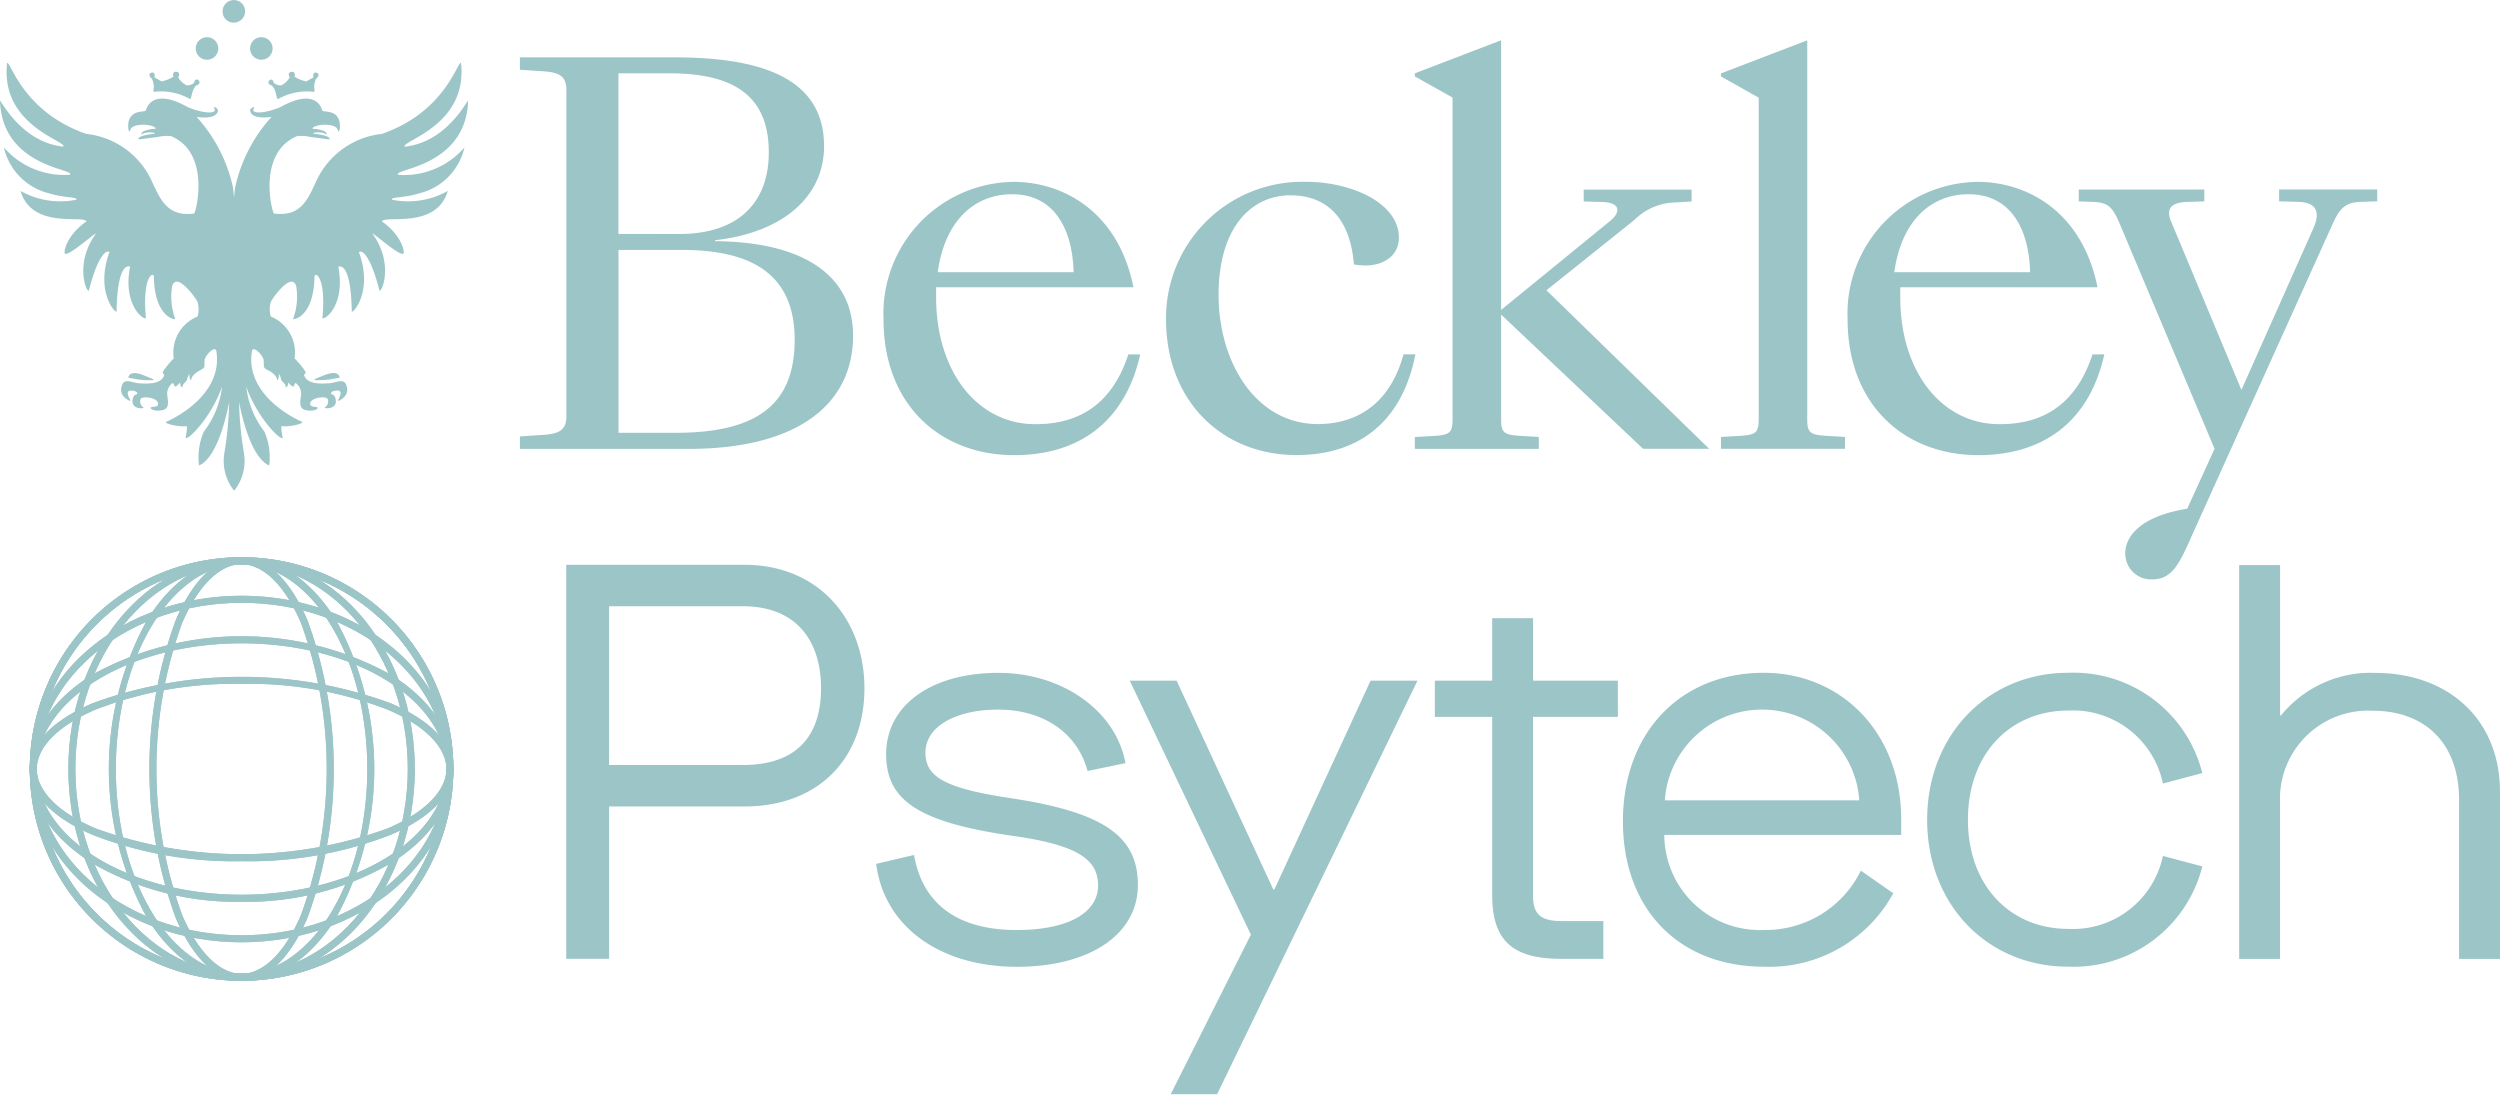<svg fill="none" height="60" viewBox="0 0 136 60" width="136" xmlns="http://www.w3.org/2000/svg" xmlns:xlink="http://www.w3.org/1999/xlink"><clipPath id="a"><path d="m0 0h136v59.522h-136z"/></clipPath><g clip-path="url(#a)" fill="#9cc5c8"><path d="m13.142 53.356a11.521 11.521 0 1 1 11.521-11.52 11.534 11.534 0 0 1 -11.52 11.52zm0-22.662a11.138 11.138 0 1 0 11.138 11.138 11.15 11.15 0 0 0 -11.138-11.135z"/><path d="m13.142 53.356a11.521 11.521 0 1 1 11.521-11.52 11.534 11.534 0 0 1 -11.52 11.52zm0-22.662a11.138 11.138 0 1 0 11.138 11.138 11.15 11.15 0 0 0 -11.138-11.135z"/><path d="m13.142 53.356c-1.37 0-2.645-1.219-3.588-3.434a23.609 23.609 0 0 1 0-16.172c.943-2.215 2.217-3.434 3.588-3.434 1.37 0 2.644 1.22 3.587 3.434a23.601 23.601 0 0 1 0 16.172c-.943 2.214-2.219 3.434-3.587 3.434zm0-22.662c-1.19 0-2.369 1.17-3.236 3.204a23.234 23.234 0 0 0 0 15.871c.866 2.036 2.046 3.205 3.236 3.205s2.368-1.17 3.234-3.205a23.23 23.23 0 0 0 0-15.871c-.864-2.032-2.046-3.2-3.235-3.2v-.004z"/><path d="m13.142 53.356c-1.37 0-2.645-1.219-3.588-3.434a23.609 23.609 0 0 1 0-16.172c.943-2.215 2.217-3.434 3.588-3.434 1.37 0 2.644 1.22 3.587 3.434a23.601 23.601 0 0 1 0 16.172c-.943 2.214-2.219 3.434-3.587 3.434zm0-22.662c-1.19 0-2.369 1.17-3.236 3.204a23.234 23.234 0 0 0 0 15.871c.866 2.036 2.046 3.205 3.236 3.205s2.368-1.17 3.234-3.205a23.23 23.23 0 0 0 0-15.871c-.864-2.032-2.046-3.2-3.235-3.2v-.004z"/><path d="m13.14 53.357c-1.946 0-3.77-1.21-5.133-3.41a16.81 16.81 0 0 1 0-16.223c1.364-2.198 3.187-3.409 5.133-3.409s3.769 1.21 5.133 3.41a16.803 16.803 0 0 1 0 16.223c-1.364 2.201-3.186 3.409-5.133 3.409zm0-22.663c-3.77 0-6.837 4.997-6.837 11.138 0 6.142 3.067 11.138 6.837 11.138s6.84-4.993 6.84-11.134c0-6.142-3.07-11.139-6.84-11.139z"/><path d="m13.14 53.357c-1.946 0-3.77-1.21-5.133-3.41a16.81 16.81 0 0 1 0-16.223c1.364-2.198 3.187-3.409 5.133-3.409s3.769 1.21 5.133 3.41a16.803 16.803 0 0 1 0 16.223c-1.364 2.201-3.186 3.409-5.133 3.409zm0-22.663c-3.77 0-6.837 4.997-6.837 11.138 0 6.142 3.067 11.138 6.837 11.138s6.84-4.993 6.84-11.134c0-6.142-3.07-11.139-6.84-11.139z"/><path d="m13.143 53.356c-5.198 0-9.426-5.167-9.426-11.52 0-6.354 4.228-11.521 9.426-11.521 5.197 0 9.424 5.167 9.424 11.52 0 6.354-4.227 11.521-9.424 11.521zm0-22.662c-4.986 0-9.042 4.997-9.042 11.138 0 6.142 4.056 11.138 9.042 11.138 4.985 0 9.04-4.996 9.04-11.138s-4.055-11.135-9.04-11.135z"/><path d="m13.143 53.356c-5.198 0-9.426-5.167-9.426-11.52 0-6.354 4.228-11.521 9.426-11.521 5.197 0 9.424 5.167 9.424 11.52 0 6.354-4.227 11.521-9.424 11.521zm0-22.662c-4.986 0-9.042 4.997-9.042 11.138 0 6.142 4.056 11.138 9.042 11.138 4.985 0 9.04-4.996 9.04-11.138s-4.055-11.135-9.04-11.135z"/><path d="m13.142 53.356a11.521 11.521 0 1 1 11.521-11.52 11.534 11.534 0 0 1 -11.52 11.52zm0-22.662a11.138 11.138 0 1 0 11.138 11.138 11.15 11.15 0 0 0 -11.138-11.135z"/><path d="m13.142 53.356a11.521 11.521 0 1 1 11.521-11.52 11.534 11.534 0 0 1 -11.52 11.52zm0-22.662a11.138 11.138 0 1 0 11.138 11.138 11.15 11.15 0 0 0 -11.138-11.135z"/><path d="m13.142 46.85a21.286 21.286 0 0 1 -8.087-1.427c-2.215-.943-3.435-2.217-3.435-3.587s1.22-2.645 3.435-3.588a23.608 23.608 0 0 1 16.173 0c2.215.943 3.434 2.217 3.434 3.588 0 1.37-1.22 2.644-3.434 3.587a21.287 21.287 0 0 1 -8.086 1.428zm0-9.648a20.891 20.891 0 0 0 -7.936 1.398c-2.034.866-3.204 2.046-3.204 3.235s1.171 2.369 3.204 3.234a23.224 23.224 0 0 0 15.872 0c2.034-.867 3.204-2.045 3.204-3.234 0-1.19-1.171-2.37-3.204-3.235a20.893 20.893 0 0 0 -7.936-1.398z"/><path d="m13.142 46.85a21.286 21.286 0 0 1 -8.087-1.427c-2.215-.943-3.435-2.217-3.435-3.587s1.22-2.645 3.435-3.588a23.608 23.608 0 0 1 16.173 0c2.215.943 3.434 2.217 3.434 3.588 0 1.37-1.22 2.644-3.434 3.587a21.287 21.287 0 0 1 -8.086 1.428zm0-9.648a20.891 20.891 0 0 0 -7.936 1.398c-2.034.866-3.204 2.046-3.204 3.235s1.171 2.369 3.204 3.234a23.224 23.224 0 0 0 15.872 0c2.034-.867 3.204-2.045 3.204-3.234 0-1.19-1.171-2.37-3.204-3.235a20.893 20.893 0 0 0 -7.936-1.398z"/><path d="m13.142 49.056a15.583 15.583 0 0 1 -8.111-2.092c-2.198-1.363-3.41-3.187-3.41-5.133s1.21-3.769 3.41-5.133a16.81 16.81 0 0 1 16.223 0c2.198 1.364 3.41 3.187 3.41 5.133s-1.21 3.77-3.41 5.133a15.583 15.583 0 0 1 -8.112 2.092zm0-14.058c-6.142 0-11.138 3.068-11.138 6.838s4.996 6.836 11.138 6.836 11.138-3.068 11.138-6.837c0-3.77-4.997-6.838-11.138-6.838z"/><path d="m13.142 49.056a15.583 15.583 0 0 1 -8.111-2.092c-2.198-1.363-3.41-3.187-3.41-5.133s1.21-3.769 3.41-5.133a16.81 16.81 0 0 1 16.223 0c2.198 1.364 3.41 3.187 3.41 5.133s-1.21 3.77-3.41 5.133a15.583 15.583 0 0 1 -8.112 2.092zm0-14.058c-6.142 0-11.138 3.068-11.138 6.838s4.996 6.836 11.138 6.836 11.138-3.068 11.138-6.837c0-3.77-4.997-6.838-11.138-6.838z"/><path d="m13.142 51.26c-6.356 0-11.522-4.23-11.522-9.426 0-5.198 5.169-9.425 11.522-9.425s11.521 4.228 11.521 9.425c0 5.196-5.17 9.425-11.521 9.425zm0-18.466c-6.142 0-11.138 4.056-11.138 9.042 0 4.987 4.996 9.042 11.138 9.042s11.138-4.056 11.138-9.042-4.997-9.044-11.138-9.044z"/><path d="m13.142 51.26c-6.356 0-11.522-4.23-11.522-9.426 0-5.198 5.169-9.425 11.522-9.425s11.521 4.228 11.521 9.425c0 5.196-5.17 9.425-11.521 9.425zm0-18.466c-6.142 0-11.138 4.056-11.138 9.042 0 4.987 4.996 9.042 11.138 9.042s11.138-4.056 11.138-9.042-4.997-9.044-11.138-9.044zm17.661-2.07h9.684c4.042 0 6.538 2.95 6.538 6.719 0 3.825-2.495 6.429-6.538 6.429h-7.351v8.287h-2.333zm9.603 10.893c2.902 0 4.258-1.548 4.258-4.174 0-2.598-1.356-4.464-4.258-4.464h-7.271v8.637h7.27zm7.257 5.378 2.062-.486c.46 2.685 2.387 4.084 5.588 4.084 2.74 0 4.422-.914 4.422-2.425 0-1.484-1.248-2.227-4.746-2.713-5.074-.742-6.783-1.939-6.783-4.426 0-2.655 2.445-4.426 6.105-4.426 3.5 0 6.402 2.084 6.914 4.911l-2.062.429c-.543-2.056-2.388-3.34-4.856-3.34-2.36 0-3.963.942-3.963 2.34 0 1.314 1.03 1.94 4.693 2.485 5.046.77 6.864 2.084 6.864 4.712 0 2.684-2.605 4.454-6.591 4.454-4.202-.005-7.213-2.203-7.647-5.599zm20.386 3.853-6.592-13.82h2.55l5.262 11.364h.055l5.236-11.364h2.55l-10.898 22.495h-2.525l4.36-8.675zm15.347-11.851v9.71c0 1.028.407 1.399 1.573 1.399h2.253v2.055h-2.277c-2.685 0-3.77-1.003-3.77-3.483v-9.68h-3.12v-1.97h3.12v-3.398h2.224v3.398h4.612v1.97h-4.615zm4.891 5.683c0-4.85 3.147-8.08 7.65-8.08 4.259 0 7.487 3.284 7.487 7.966v.856h-12.886a5.198 5.198 0 0 0 5.429 5.168 5.762 5.762 0 0 0 5.263-3.226l1.764 1.228a7.672 7.672 0 0 1 -7.025 3.997c-4.616 0-7.682-3.112-7.682-7.908zm12.858-1.142a5.29 5.29 0 0 0 -1.807-3.634 5.304 5.304 0 0 0 -8.773 3.634zm3.692 1.056c0-4.6 3.282-7.995 7.673-7.995a7.219 7.219 0 0 1 7.296 5.455l-2.143.57a5.003 5.003 0 0 0 -5.153-3.969c-3.12 0-5.454 2.314-5.454 5.938 0 3.625 2.333 5.938 5.454 5.938a5.003 5.003 0 0 0 5.153-3.969l2.143.571a7.215 7.215 0 0 1 -7.296 5.453c-4.391.002-7.673-3.366-7.673-7.992zm16.974-13.854h2.225v8.178h.053a6.276 6.276 0 0 1 5.101-2.313c4.069 0 6.809 2.598 6.809 6.454v9.106h-2.226v-8.652c0-3.026-1.791-4.85-4.722-4.85a4.8 4.8 0 0 0 -5.016 4.57 4.382 4.382 0 0 0 0 .397v8.537h-2.224z"/><path d="m7.458 20.635c-.226-.044-.474-.085-.474-.085s.01-.427.733-.175c.367.153.777.296.605.307a4.805 4.805 0 0 1 -.864-.047zm3.795-17.385a.613.613 0 1 0 -.604-.622v.01a.61.61 0 0 0 .604.611zm2.955 0a.613.613 0 1 0 -.604-.622v.01a.609.609 0 0 0 .605.611zm-5.976 1.004s.069.029.13.35c.018.149-.032.372 0 .394a3.195 3.195 0 0 1 1.984.394c.075-.044.097-.482.26-.658.034-.084.11-.091.168-.131a.139.139 0 0 0 .044-.22c-.152-.152-.253.022-.26.132a.664.664 0 0 1 -.388.131 1.033 1.033 0 0 1 -.475-.438c.071-.127.096-.295-.129-.306-.228.02-.13.262-.13.262-.196.13-.416.22-.647.263-.108-.065-.388-.219-.388-.219s.084-.268-.13-.262c-.289.07-.042.31-.042.31zm6.409.131a.138.138 0 0 0 .043.22c.061.039.138.044.169.13.162.175.184.614.26.659a3.198 3.198 0 0 1 1.985-.395c.032-.022-.018-.245 0-.394.061-.321.13-.35.13-.35s.252-.24-.044-.308c-.213-.005-.13.263-.13.263s-.28.153-.387.219a1.79 1.79 0 0 1 -.648-.263s.099-.245-.13-.262c-.224.011-.2.18-.13.306a1.033 1.033 0 0 1 -.473.438.67.67 0 0 1 -.39-.131c-.01-.105-.107-.282-.257-.129zm7.032 5.124c-.421-.325 3.667-.36 3.795-4.028-.06-.035-1.157 2.258-3.452 2.497-.19-.316 3.442-1.148 3.064-4.553-.208-.085-.843 2.649-4.3 3.858a4.444 4.444 0 0 0 -3.597 2.622c-.448.955-.836 1.91-2.287 1.708-.169-.316-.828-3.32 1.255-4.204.245-.03.493-.015.733.043.315.036.915.124 1.035.132.052-.078-.06-.228-.862-.307-.06-.114.57-.105.69.044.042.01.034-.101-.084-.175a1.54 1.54 0 0 0 -.647-.131c-.078-.123.405-.272.862-.22.457.053.493.238.519.351.077.018.112-.168.084-.481-.146-.736-.897-.535-.95-.658-.052-.175-.387-1.243-2.286-.175-.941.385-1.657.36-1.422.044.078-.07-.168-.07-.215.131.051.472.896.394 1.164.351a8.356 8.356 0 0 0 -1.984 3.854c-.017.14-.035.321-.055.538-.02-.217-.037-.4-.054-.538a8.354 8.354 0 0 0 -1.985-3.854c.268.045 1.113.123 1.165-.35-.052-.202-.294-.202-.216-.132.234.315-.483.342-1.422-.044-1.898-1.07-2.235 0-2.287.175-.051.123-.803-.078-.95.658-.026.315.009.506.085.481.026-.113.06-.297.518-.35.457-.053.94.096.863.219a1.54 1.54 0 0 0 -.648.131c-.12.074-.128.186-.084.175.121-.15.753-.157.69-.044-.802.079-.914.228-.863.307.12-.008.72-.096 1.036-.132.24-.058.488-.073.733-.043 2.08.883 1.415 3.888 1.255 4.204-1.45.201-1.84-.753-2.287-1.708a4.44 4.44 0 0 0 -3.596-2.622c-3.456-1.21-4.098-3.946-4.3-3.858-.38 3.407 3.253 4.238 3.063 4.553-2.296-.238-3.391-2.53-3.451-2.498.13 3.67 4.216 3.705 3.794 4.028a4.354 4.354 0 0 1 -3.581-1.487 3.331 3.331 0 0 0 2.459 2.496c.85.265 1.627.193 1.467.351a4.408 4.408 0 0 1 -3.02-.481c.626 2.124 3.504 1.287 3.582 1.664-1.004.683-1.26 1.595-1.166 1.752.234.122 1.613-1.13 1.687-1.096-1.157 1.589-.544 3.162-.388 3.11.421-1.673.889-2.277 1.122-2.101-.767 2.09.276 3.301.388 3.24.035-2.192.449-2.54.734-2.453-.398 2.05.699 2.907.863 2.803-.207-2.164.362-2.55.432-2.277.026 2.207 1.139 2.383 1.165 2.321a3.457 3.457 0 0 1 -.169-1.795c.26-.787 1.303.683 1.38.875.075.258.075.531 0 .789a2.112 2.112 0 0 0 -1.294 2.276c-.188.191-.361.396-.517.613-.18.253-.009.184 0 .306-.169.491-.88.465-1.339.439-.457-.026-.879-.35-.992.22-.104.454.32.674.475.744.026-.085-.122-.22-.13-.439s.492-.131.518 0c.026.132-.234-.01-.26.439-.024.447.622.429.605.35a.39.39 0 0 1 -.173-.438c.06-.21.863-.114.95.175.085.288-.32.193-.389.262-.068.069.241.262.69.131.448-.13.138-.797.216-1.003a.694.694 0 0 1 .259-.439c.084-.078.094.157.168.175.085-.01.208-.175.26-.22.008.132.043.246.129.263.018-.237.224-.29.259-.438a.773.773 0 0 1 .13-.307c-.036.085.034.404.084.351.008-.148.146-.358.474-.525s.233-.202.259-.525c-.027-.247.613-.928.647-.482.346 2.408-2.477 3.697-2.76 3.81.069.175 1.02.28 1.122.219.07.026.01.368-.044.658.198.084 1.434-1.209 1.986-2.804a4.935 4.935 0 0 1 -.993 2.453 3.536 3.536 0 0 0 -.26 1.84c1.105-.473 1.603-3.285 1.64-3.457a18.926 18.926 0 0 1 -.258 2.76 2.6 2.6 0 0 0 .518 2.057c0-.005.007-.011.01-.018 0 .007.008.012.011.018a2.6 2.6 0 0 0 .518-2.058 18.926 18.926 0 0 1 -.26-2.76c.036.176.536 2.988 1.64 3.458.079-.626-.01-1.261-.26-1.84a4.933 4.933 0 0 1 -.99-2.453c.551 1.594 1.785 2.891 1.983 2.803-.052-.289-.112-.63-.044-.657.104.061 1.053-.044 1.122-.22-.285-.113-3.107-1.4-2.76-3.809.035-.446.67.236.648.482.026.323-.07.36.26.525.328.165.465.377.473.525.052.053.122-.262.084-.35.065.091.11.196.13.306.035.15.242.202.26.438.083-.018.12-.131.129-.262.052.044.169.21.26.219.077-.018.084-.253.168-.175a.696.696 0 0 1 .26.439c.077.21-.234.875.214 1.003.449.128.759-.06.69-.131-.068-.071-.474.026-.387-.262.087-.289.889-.386.95-.175a.39.39 0 0 1 -.17.438c-.017.078.63.096.604-.35s-.285-.306-.259-.439c.027-.132.527-.219.518 0-.008.22-.155.351-.13.439.155-.07.578-.289.474-.745-.112-.57-.535-.245-.992-.22-.457.027-1.166.054-1.338-.438.008-.122.18-.052 0-.306a5.15 5.15 0 0 0 -.518-.613 2.114 2.114 0 0 0 -1.294-2.276 1.411 1.411 0 0 1 0-.789c.077-.193 1.121-1.664 1.38-.875a3.457 3.457 0 0 1 -.169 1.795c.026.061 1.14-.113 1.166-2.32.068-.272.638.113.431 2.276.169.104 1.26-.753.864-2.803.284-.084.699.262.733 2.453.112.06 1.157-1.149.389-3.24.233-.176.699.429 1.121 2.1.156.053.768-1.523-.387-3.109.068-.035 1.449 1.218 1.686 1.096.095-.157-.169-1.069-1.166-1.752.078-.376 2.957.46 3.582-1.664a4.408 4.408 0 0 1 -3.02.481c-.16-.158.616-.084 1.467-.35a3.33 3.33 0 0 0 2.46-2.497 4.348 4.348 0 0 1 -3.58 1.492zm-3.93 10.86c-.367.154-.777.296-.604.308.288.01.577-.004.863-.045.227-.044.475-.084.475-.084s-.006-.429-.729-.176l-.005-.002zm-5.032-19.139a.613.613 0 1 0 -.603-.621v.009a.608.608 0 0 0 .602.615h.006l-.005-.002zm15.571 22.512 1.265-.085c.814-.055 1.265-.225 1.265-1.011v-17.756c0-.786-.45-.955-1.265-1.011l-1.265-.085v-.674h8.4c4.833 0 8.147 1.18 8.147 4.833 0 2.808-2.331 4.721-5.927 5.113v.055c4.41.029 7.504 1.602 7.504 5.144 0 3.736-3.035 6.155-8.938 6.155h-9.186zm8.68-11.013c3.12 0 4.86-1.63 4.86-4.44 0-3.061-1.882-4.3-5.396-4.3h-2.782v8.737l3.319.003zm-.225 10.816c4.385 0 6.493-1.49 6.493-5.06s-2.331-4.89-6.155-4.89h-3.429v9.95zm11.326-6.179a7.167 7.167 0 0 1 7.08-7.472c2.613 0 5.674 1.545 6.517 5.733h-10.735v.534c0 4.098 2.276 6.914 5.396 6.914 1.798 0 4.015-.59 5.06-3.794h.646c-.843 3.763-3.428 5.48-6.858 5.48-4.048-.008-7.106-2.76-7.106-7.395zm2.951-2.557h7.389c-.057-2.331-1.04-4.242-3.345-4.242-2.023 0-3.654 1.405-4.047 4.242zm12.418 2.557a7.412 7.412 0 0 1 7.348-7.476h.26c2.473 0 5.06 1.152 5.06 3.036 0 .955-.787 1.517-1.827 1.517a5.039 5.039 0 0 1 -.618-.056c-.225-2.698-1.629-3.762-3.457-3.762-2.05 0-3.821 1.629-3.905 5.168-.085 3.879 2.023 7.276 5.396 7.276 1.713 0 3.821-.73 4.663-3.794h.646c-.759 3.878-3.288 5.48-6.462 5.48-4.071.002-7.105-2.95-7.105-7.39z"/><path d="m76.968 23.774.983-.056c.927-.055 1.068-.169 1.068-.927v-17.483l-2.052-1.151v-.169l4.693-1.798v14.67l5.955-4.86c.59-.505.502-.982-.45-1.011l-1.012-.029v-.647h5.87v.647l-.928.056c-.826.027-1.61.369-2.192.955l-4.776 3.82 8.853 8.625h-3.596l-7.724-7.303v5.674c0 .76.14.87 1.096.928l.955.055v.647h-6.745zm16.655-.004.983-.056c.927-.056 1.068-.168 1.068-.927v-17.473l-2.051-1.154v-.169l4.691-1.797v20.592c0 .759.14.87 1.096.927l.955.056v.646h-6.745l.003-.646zm6.886-6.404a7.164 7.164 0 0 1 7.078-7.472c2.614 0 5.674 1.545 6.517 5.733h-10.73v.534c0 4.098 2.277 6.914 5.397 6.914 1.797 0 4.014-.59 5.059-3.794h.646c-.843 3.763-3.428 5.48-6.857 5.48-4.048-.008-7.11-2.76-7.11-7.395zm2.54-2.557h7.388c-.056-2.331-1.04-4.242-3.345-4.242-2.019 0-3.649 1.405-4.043 4.242z"/><path d="m115.61 30.12c0-.898.759-2.023 3.373-2.445l1.489-3.261-5.198-12.333c-.337-.73-.533-1.067-1.376-1.096l-.815-.029v-.646h6.83v.646l-.928.029c-.871.029-1.152.365-.899 1.012l3.847 9.215 3.905-8.77c.45-1.011.085-1.433-.814-1.46l-1.04-.03v-.646h5.338v.647l-.898.029c-.844.028-1.152.365-1.518 1.18l-7.526 16.66c-.787 1.77-1.152 2.697-2.304 2.697a1.402 1.402 0 0 1 -1.46-1.349.147.147 0 0 1 -.006-.05z"/></g></svg>